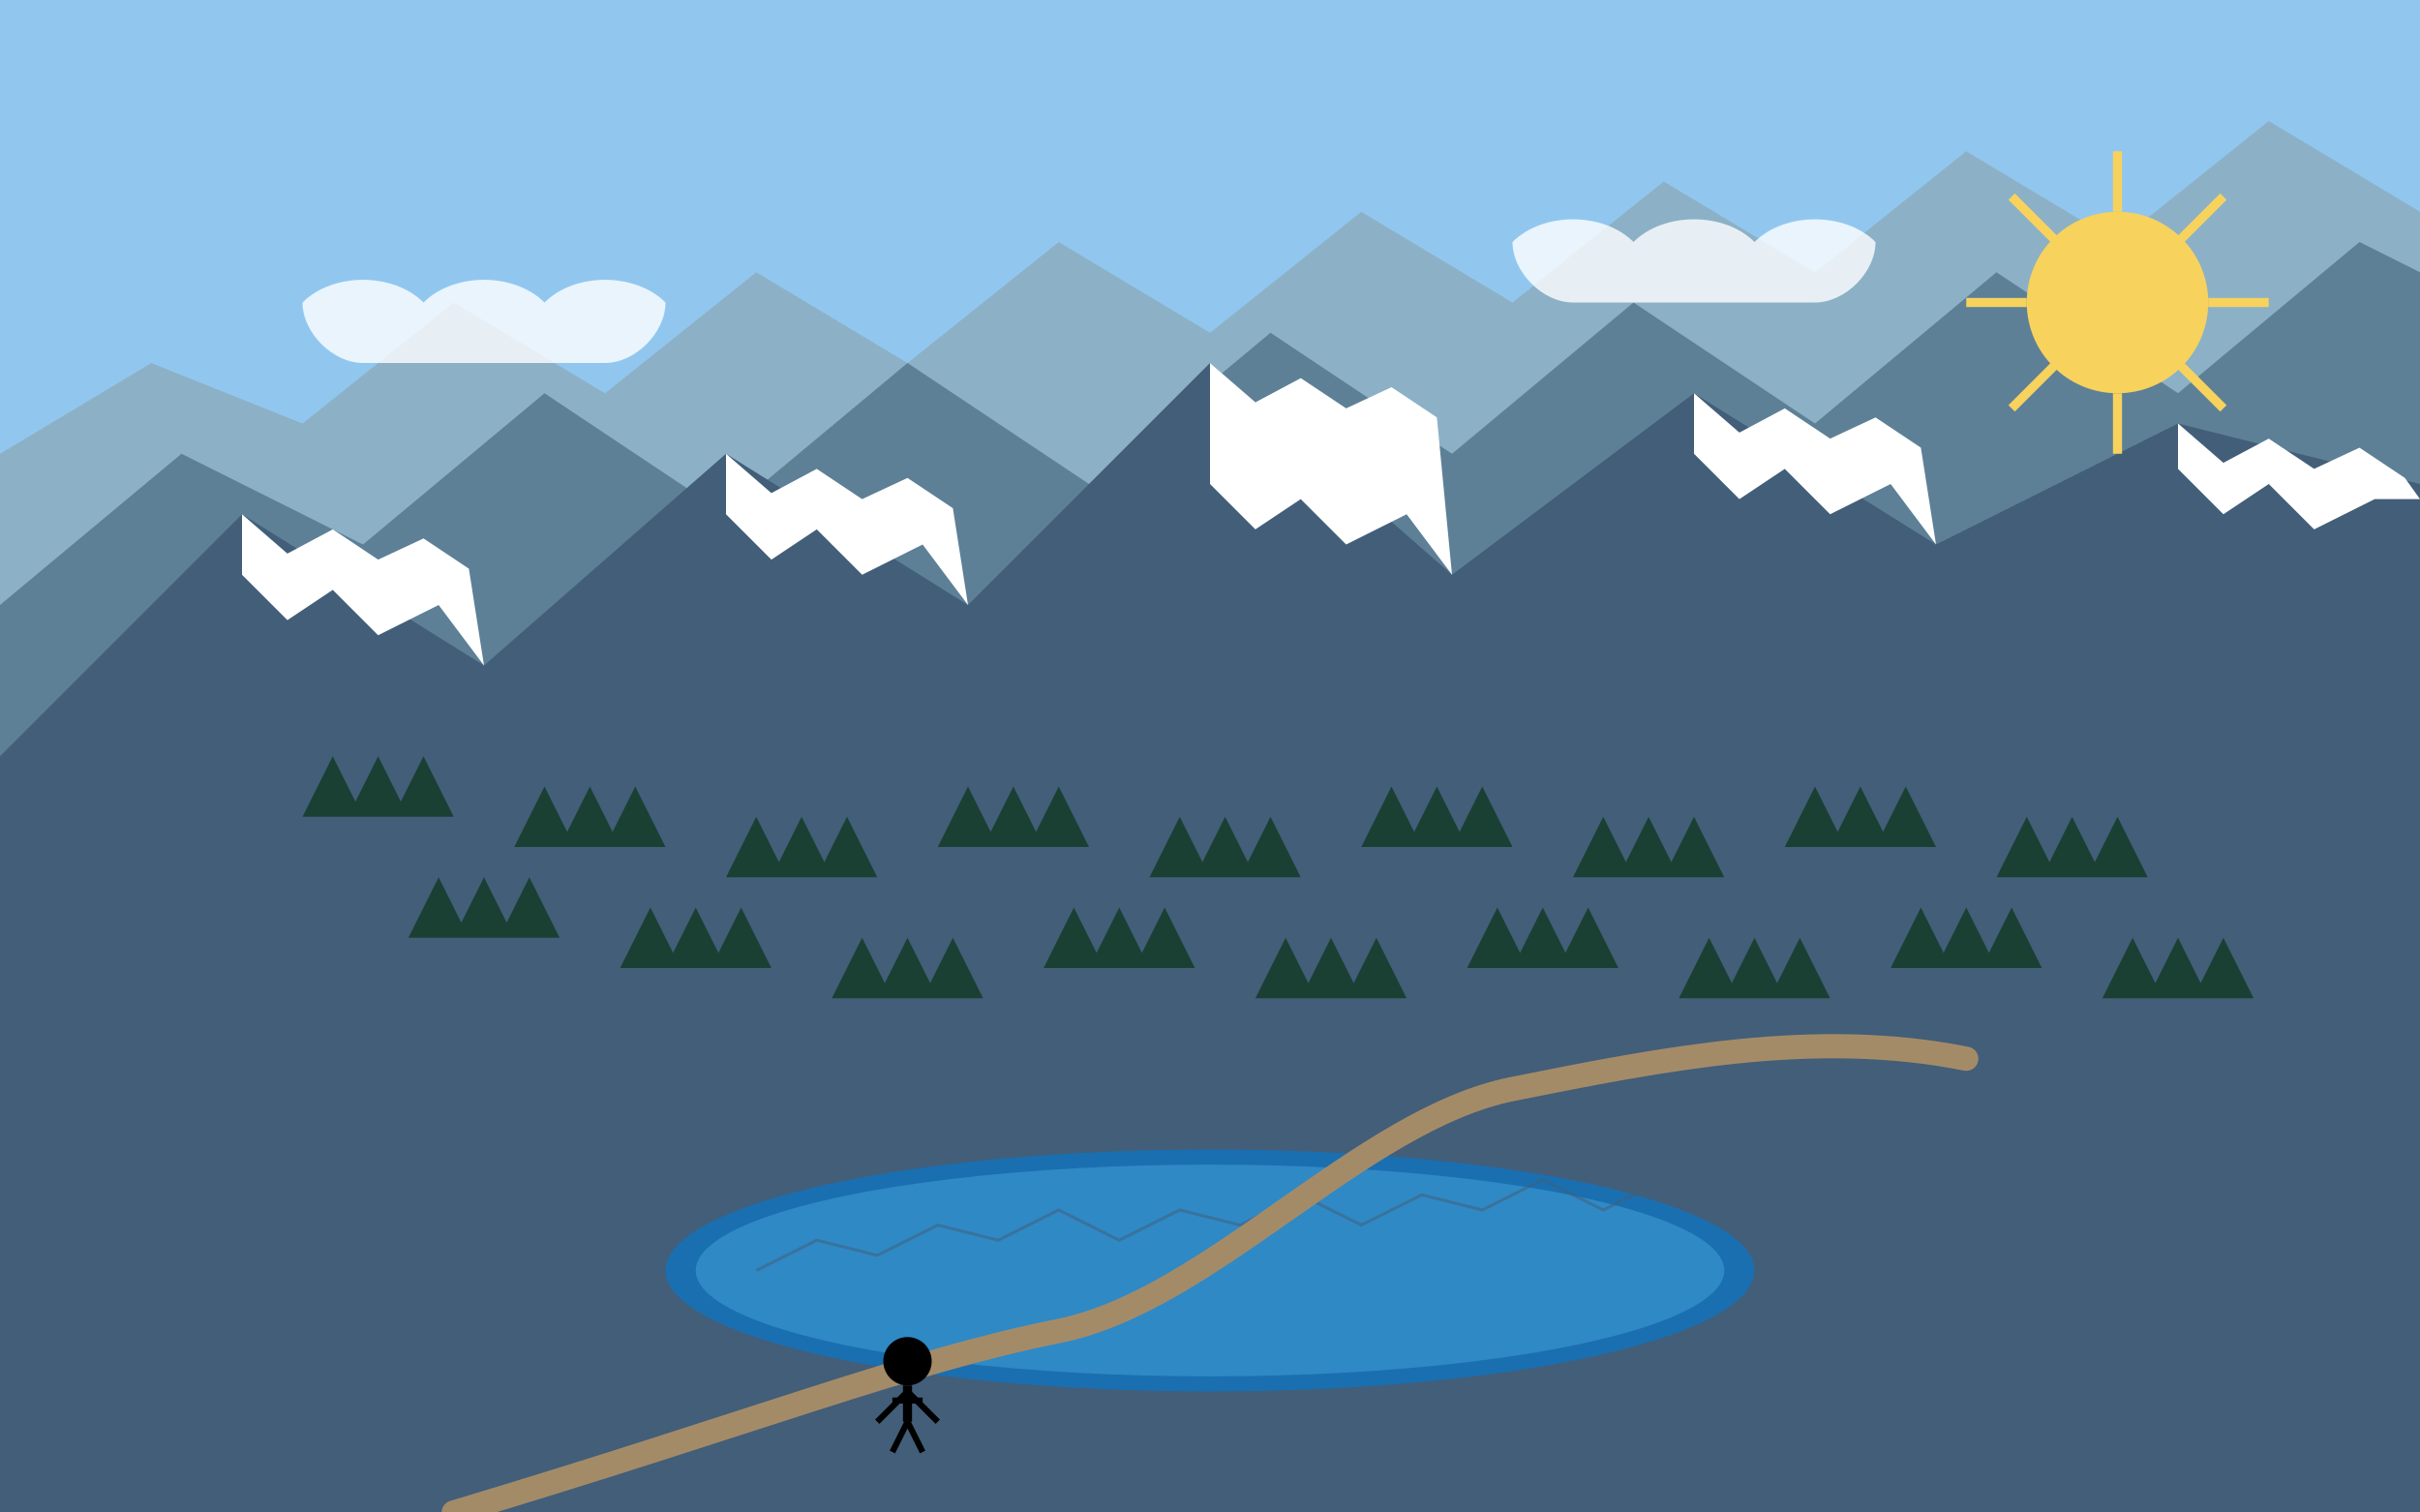 <svg xmlns="http://www.w3.org/2000/svg" viewBox="0 0 800 500" width="800" height="500">
  <!-- Sky gradient -->
  <rect width="800" height="500" fill="#cae8fa"/>
  <rect width="800" height="250" y="0" fill="#91c7ef"/>
  
  <!-- Distant mountains -->
  <path d="M0 150 L 50 120 L 100 140 L 150 100 L 200 130 L 250 90 L 300 120 L 350 80 L 400 110 L 450 70 L 500 100 L 550 60 L 600 90 L 650 50 L 700 80 L 750 40 L 800 70 L 800 500 L 0 500 Z" fill="#8ba9b6" opacity="0.7"/>
  
  <!-- Mid-range mountains -->
  <path d="M0 200 L 60 150 L 120 180 L 180 130 L 240 170 L 300 120 L 360 160 L 420 110 L 480 150 L 540 100 L 600 140 L 660 90 L 720 130 L 780 80 L 800 90 L 800 500 L 0 500 Z" fill="#5d8097"/>
  
  <!-- Main mountain range -->
  <path d="M0 250 L 80 170 L 160 220 L 240 150 L 320 200 L 400 120 L 480 190 L 560 130 L 640 180 L 720 140 L 800 160 L 800 500 L 0 500 Z" fill="#425e79"/>
  
  <!-- Snow caps on mountains -->
  <path d="M80 170 L 95 183 L 110 175 L 125 185 L 140 178 L 155 188 L 160 220 L 145 200 L 125 210 L 110 195 L 95 205 L 80 190 Z" fill="#ffffff"/>
  <path d="M240 150 L 255 163 L 270 155 L 285 165 L 300 158 L 315 168 L 320 200 L 305 180 L 285 190 L 270 175 L 255 185 L 240 170 Z" fill="#ffffff"/>
  <path d="M400 120 L 415 133 L 430 125 L 445 135 L 460 128 L 475 138 L 480 190 L 465 170 L 445 180 L 430 165 L 415 175 L 400 160 Z" fill="#ffffff"/>
  <path d="M560 130 L 575 143 L 590 135 L 605 145 L 620 138 L 635 148 L 640 180 L 625 160 L 605 170 L 590 155 L 575 165 L 560 150 Z" fill="#ffffff"/>
  <path d="M720 140 L 735 153 L 750 145 L 765 155 L 780 148 L 795 158 L 800 165 L 785 165 L 765 175 L 750 160 L 735 170 L 720 155 Z" fill="#ffffff"/>
  
  <!-- Lake reflection -->
  <ellipse cx="400" cy="420" rx="180" ry="40" fill="#1a6fb0"/>
  <ellipse cx="400" cy="420" rx="170" ry="35" fill="#2f89c5"/>
  
  <!-- Reflection of mountains in lake -->
  <path d="M250 420 L 270 410 L 290 415 L 310 405 L 330 410 L 350 400 L 370 410 L 390 400 L 410 405 L 430 395 L 450 405 L 470 395 L 490 400 L 510 390 L 530 400 L 550 390" stroke="#425e79" stroke-width="1" opacity="0.5" fill="none"/>
  
  <!-- Pine trees on hillside -->
  <g fill="#1a4034">
    <!-- First row of trees -->
    <path d="M100 270 L 110 250 L 120 270 L 115 270 L 125 250 L 135 270 L 130 270 L 140 250 L 150 270 Z" />
    <path d="M170 280 L 180 260 L 190 280 L 185 280 L 195 260 L 205 280 L 200 280 L 210 260 L 220 280 Z" />
    <path d="M240 290 L 250 270 L 260 290 L 255 290 L 265 270 L 275 290 L 270 290 L 280 270 L 290 290 Z" />
    <path d="M310 280 L 320 260 L 330 280 L 325 280 L 335 260 L 345 280 L 340 280 L 350 260 L 360 280 Z" />
    <path d="M380 290 L 390 270 L 400 290 L 395 290 L 405 270 L 415 290 L 410 290 L 420 270 L 430 290 Z" />
    <path d="M450 280 L 460 260 L 470 280 L 465 280 L 475 260 L 485 280 L 480 280 L 490 260 L 500 280 Z" />
    <path d="M520 290 L 530 270 L 540 290 L 535 290 L 545 270 L 555 290 L 550 290 L 560 270 L 570 290 Z" />
    <path d="M590 280 L 600 260 L 610 280 L 605 280 L 615 260 L 625 280 L 620 280 L 630 260 L 640 280 Z" />
    <path d="M660 290 L 670 270 L 680 290 L 675 290 L 685 270 L 695 290 L 690 290 L 700 270 L 710 290 Z" />
    
    <!-- Second row of trees -->
    <path d="M135 310 L 145 290 L 155 310 L 150 310 L 160 290 L 170 310 L 165 310 L 175 290 L 185 310 Z" />
    <path d="M205 320 L 215 300 L 225 320 L 220 320 L 230 300 L 240 320 L 235 320 L 245 300 L 255 320 Z" />
    <path d="M275 330 L 285 310 L 295 330 L 290 330 L 300 310 L 310 330 L 305 330 L 315 310 L 325 330 Z" />
    <path d="M345 320 L 355 300 L 365 320 L 360 320 L 370 300 L 380 320 L 375 320 L 385 300 L 395 320 Z" />
    <path d="M415 330 L 425 310 L 435 330 L 430 330 L 440 310 L 450 330 L 445 330 L 455 310 L 465 330 Z" />
    <path d="M485 320 L 495 300 L 505 320 L 500 320 L 510 300 L 520 320 L 515 320 L 525 300 L 535 320 Z" />
    <path d="M555 330 L 565 310 L 575 330 L 570 330 L 580 310 L 590 330 L 585 330 L 595 310 L 605 330 Z" />
    <path d="M625 320 L 635 300 L 645 320 L 640 320 L 650 300 L 660 320 L 655 320 L 665 300 L 675 320 Z" />
    <path d="M695 330 L 705 310 L 715 330 L 710 330 L 720 310 L 730 330 L 725 330 L 735 310 L 745 330 Z" />
  </g>
  
  <!-- Hiking trail -->
  <path d="M150 500 C 250 470, 300 450, 350 440 C 400 430, 450 370, 500 360 C 550 350, 600 340, 650 350" fill="none" stroke="#a48b68" stroke-width="8" stroke-linecap="round"/>
  
  <!-- Hiker silhouette -->
  <circle cx="300" cy="450" r="8" fill="#000000"/>
  <path d="M300 458 L 300 470" stroke="#000000" stroke-width="3"/>
  <path d="M300 460 L 290 470" stroke="#000000" stroke-width="2"/>
  <path d="M300 460 L 310 470" stroke="#000000" stroke-width="2"/>
  <path d="M300 470 L 295 480" stroke="#000000" stroke-width="2"/>
  <path d="M300 470 L 305 480" stroke="#000000" stroke-width="2"/>
  <path d="M295 463 L 305 463" stroke="#000000" stroke-width="2"/>
  
  <!-- Sun -->
  <circle cx="700" cy="100" r="30" fill="#f7d25d"/>
  <path d="M700 50 L 700 70 M 700 130 L 700 150 M 750 100 L 730 100 M 670 100 L 650 100 M 735 65 L 720 80 M 735 135 L 720 120 M 665 65 L 680 80 M 665 135 L 680 120" stroke="#f7d25d" stroke-width="3"/>
  
  <!-- Clouds -->
  <path d="M100 100 C 110 90, 130 90, 140 100 C 150 90, 170 90, 180 100 C 190 90, 210 90, 220 100 C 220 110, 210 120, 200 120 L 120 120 C 110 120, 100 110, 100 100 Z" fill="#ffffff" opacity="0.8"/>
  <path d="M500 80 C 510 70, 530 70, 540 80 C 550 70, 570 70, 580 80 C 590 70, 610 70, 620 80 C 620 90, 610 100, 600 100 L 520 100 C 510 100, 500 90, 500 80 Z" fill="#ffffff" opacity="0.8"/>
</svg>
